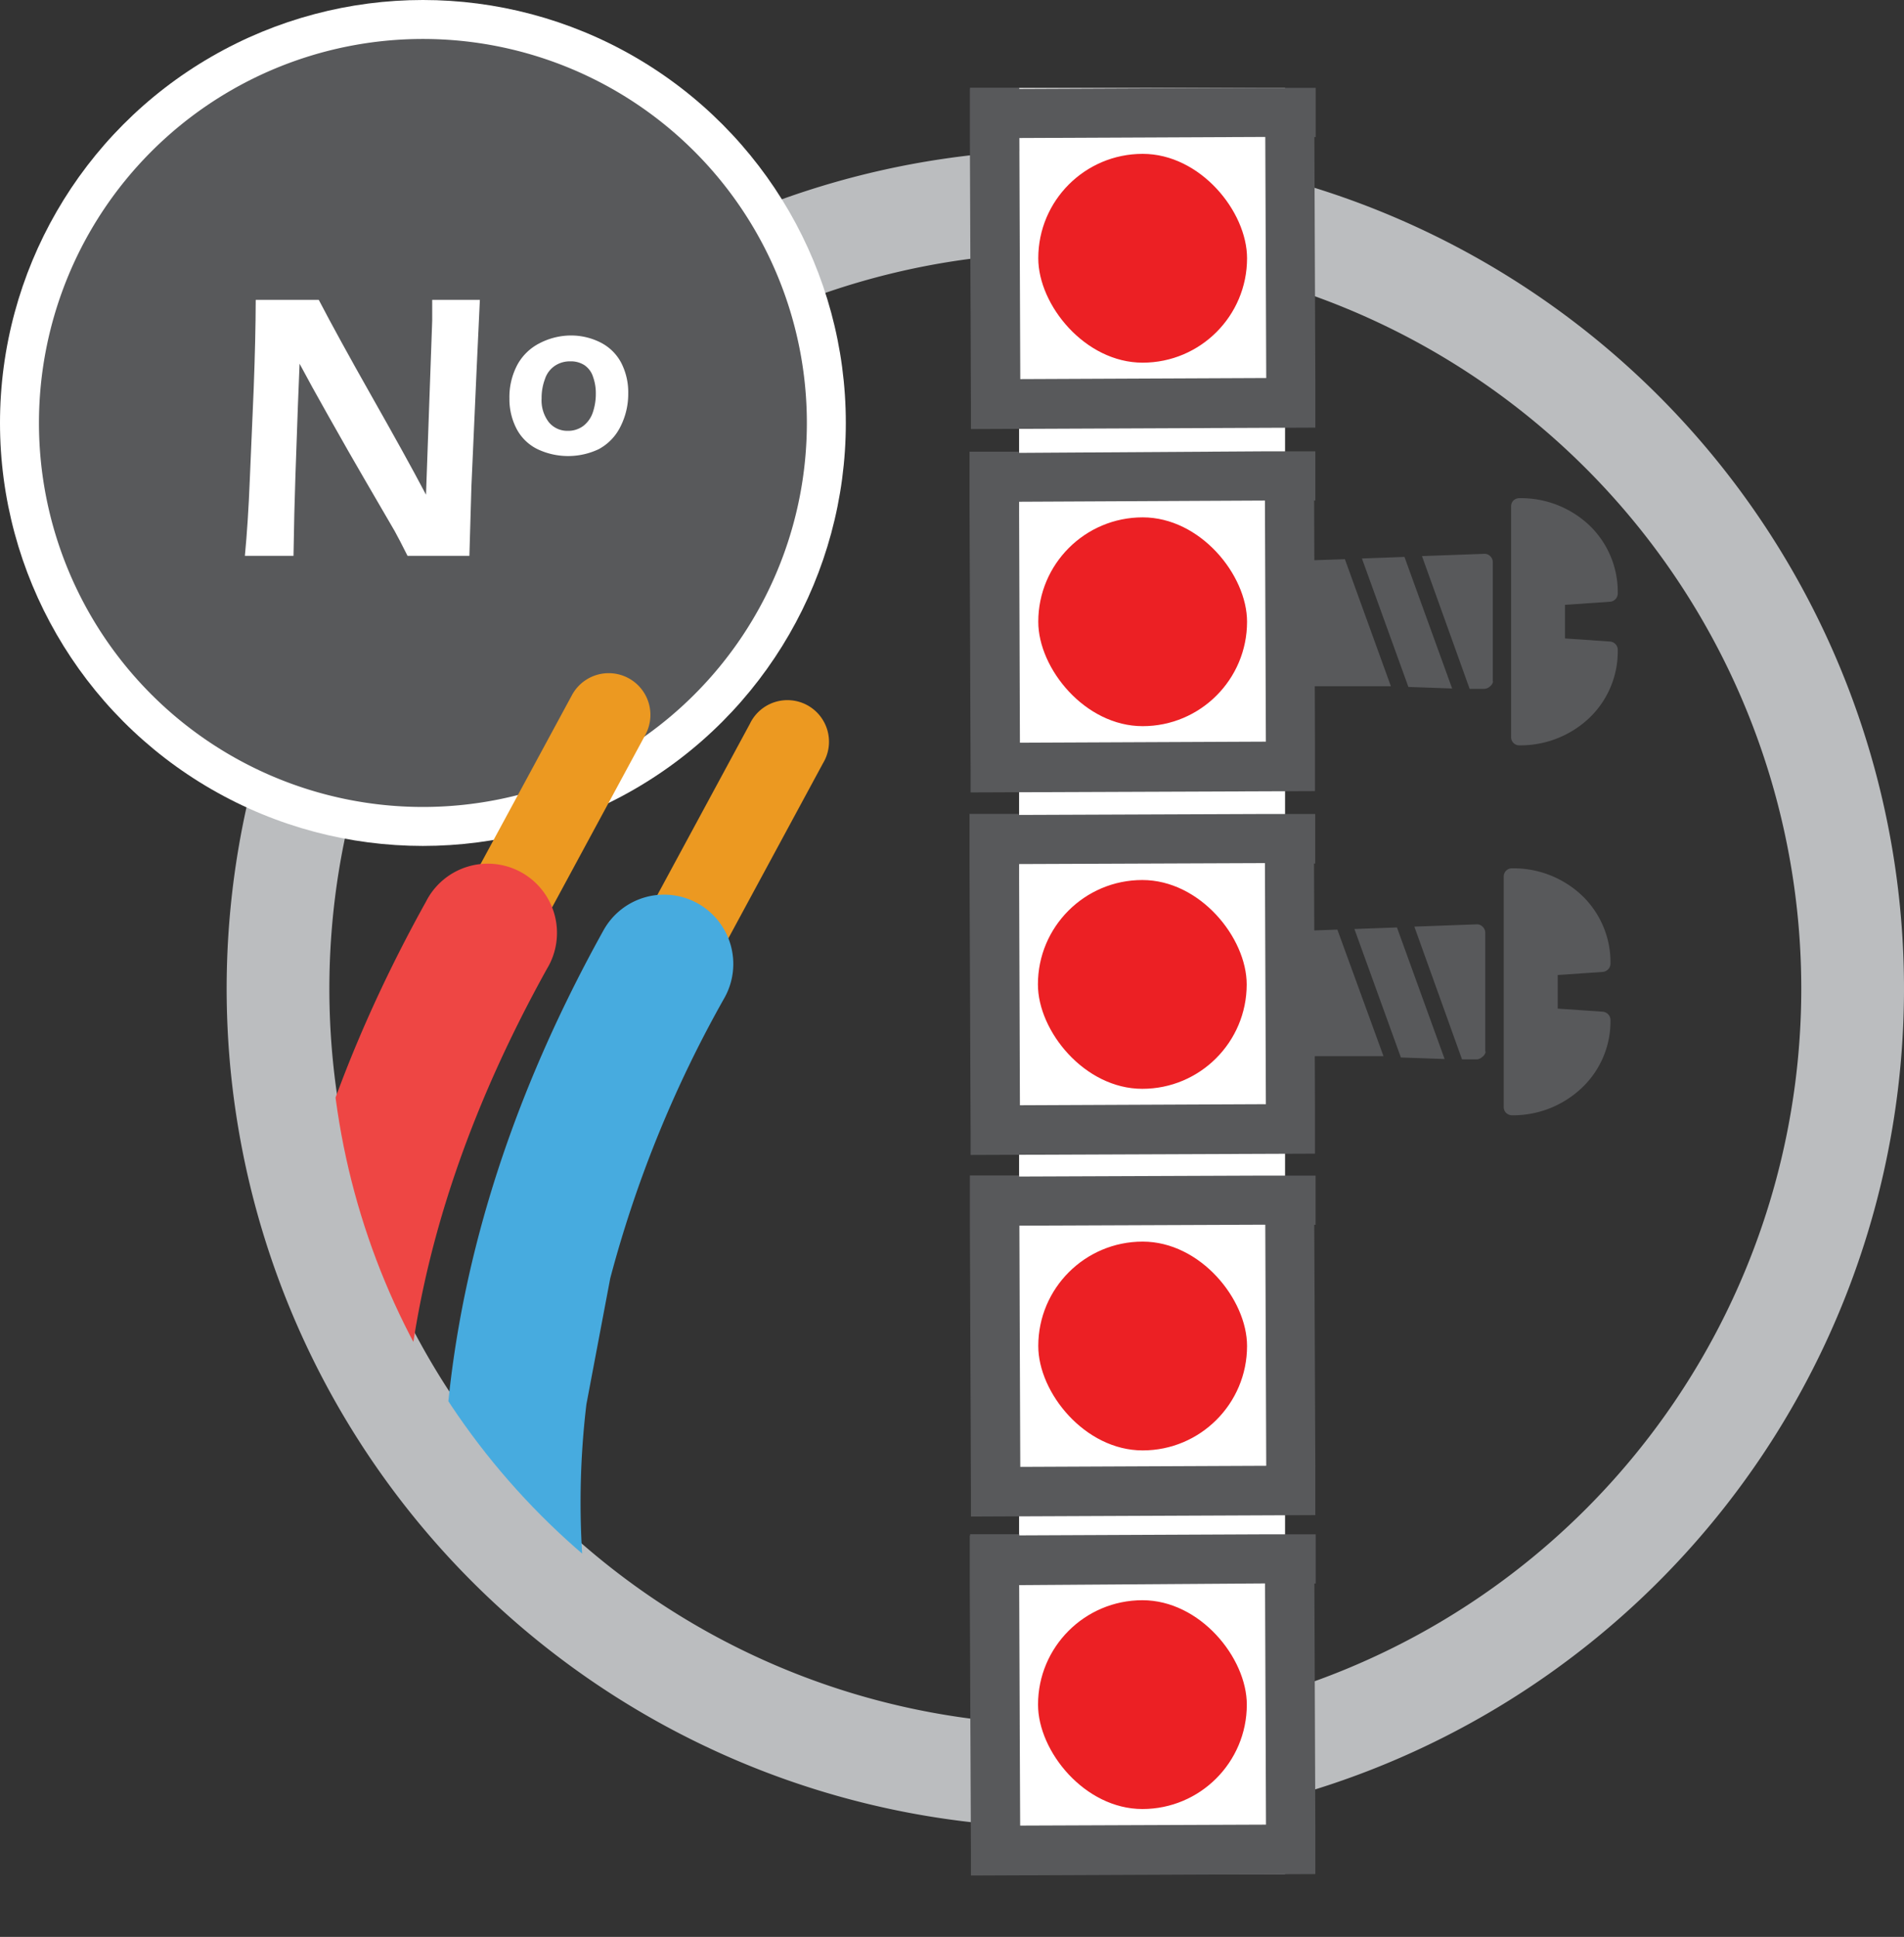 <?xml version="1.0" encoding="UTF-8"?> <svg xmlns="http://www.w3.org/2000/svg" xmlns:xlink="http://www.w3.org/1999/xlink" viewBox="0 0 159.78 162.52"><rect x="0" y="0" width="159.78" height="162.52" fill="#333333" stroke="none"/><defs><style>.cls-1{fill:none;}.cls-2{fill:#bbbdbf;}.cls-3{fill:#fff;}.cls-4{fill:#58595b;}.cls-5{fill:#ec2024;}.cls-6{clip-path:url(#clip-path);}.cls-7{fill:#ec9921;}.cls-8{fill:#ee4644;}.cls-9{fill:#c02526;}.cls-10{fill:#47abdf;}</style><clipPath id="clip-path"><circle class="cls-1" cx="88.57" cy="84.15" r="60.93"></circle></clipPath></defs><title>FurosDispLigador</title><g id="Layer_2" data-name="Layer 2"><g id="Layer_1-2" data-name="Layer 1"><path class="cls-2" d="M89.4,12.58A70.38,70.38,0,1,0,159.78,83,70.38,70.38,0,0,0,89.4,12.58Zm0,132.14A61.76,61.76,0,1,1,151.16,83,61.76,61.76,0,0,1,89.4,144.72Z"></path><circle class="cls-3" cx="35.49" cy="35.49" r="35.49"></circle><path class="cls-4" d="M67.71,35.49A32.22,32.22,0,1,0,35.49,67.71,32.22,32.22,0,0,0,67.71,35.49Z"></path><path class="cls-3" d="M20.55,46.64q.27-2.82.41-6.33l.33-7.71q.16-4.19.17-7.44l2.8,0,2.49,0q1.61,3.09,4.44,8.09c1.88,3.32,3.41,6.07,4.56,8.26l.52-14.61c0-.34,0-.92,0-1.74l2,0,2,0L40,30.93l-.44,9.88-.17,5.83-2.52,0-2.67,0c-.47-.94-.83-1.63-1.08-2.08q-.59-1-2.49-4.28c-.83-1.43-1.88-3.25-3.13-5.48q-1.38-2.44-2.36-4.28c-.08,1.7-.19,4.85-.35,9.46q-.1,2.82-.16,6.66l-1.93,0Z"></path><path class="cls-3" d="M47.85,28.15a5.48,5.48,0,0,1,2.53.58,4,4,0,0,1,1.75,1.71A5.41,5.41,0,0,1,52.72,33a6.06,6.06,0,0,1-.66,2.81,4.3,4.3,0,0,1-1.82,1.88,6,6,0,0,1-5.13,0A3.93,3.93,0,0,1,43.36,36a5.38,5.38,0,0,1-.61-2.56,5.76,5.76,0,0,1,.67-2.84,4.38,4.38,0,0,1,1.88-1.81A5.75,5.75,0,0,1,47.85,28.15Zm0,2.17a2.24,2.24,0,0,0-1.28.37,2.12,2.12,0,0,0-.84,1.12,4.48,4.48,0,0,0-.28,1.62,3,3,0,0,0,.61,2,2,2,0,0,0,1.58.72,2.13,2.13,0,0,0,1.28-.39,2.38,2.38,0,0,0,.82-1.13A4.84,4.84,0,0,0,50,33a4,4,0,0,0-.23-1.37,1.85,1.85,0,0,0-.74-1A2.09,2.09,0,0,0,47.85,30.32Z"></path><rect class="cls-3" x="85.52" y="7.38" width="22.32" height="149.86"></rect><path class="cls-4" d="M133.32,60.29a8.41,8.41,0,0,1-5.81,2.25.68.68,0,0,1-.7-.7V42.51A.7.7,0,0,1,127,42a.72.72,0,0,1,.5-.2,8.35,8.35,0,0,1,6,2.4,7.75,7.75,0,0,1,2.26,5.53v.06a.7.7,0,0,1-.65.7l-3.78.26v2.82l3.78.26a.7.7,0,0,1,.65.7v.06A7.72,7.72,0,0,1,133.32,60.29ZM112.86,46.92l-3.57.12V57.58h7.43Zm5-.19-3.57.13,3.9,10.78,3.67.13Zm7.41,10.44v-10a.67.67,0,0,0-.21-.5.66.66,0,0,0-.51-.2l-5.22.19,4,11.14,1.19,0a.74.74,0,0,0,.51-.2A.71.71,0,0,0,125.3,57.17Z"></path><path class="cls-4" d="M132.69,91.33a8.38,8.38,0,0,1-5.81,2.25.72.72,0,0,1-.49-.2.69.69,0,0,1-.2-.5V73.55a.68.68,0,0,1,.69-.69,8.35,8.35,0,0,1,6,2.4,7.76,7.76,0,0,1,2.27,5.53v.06a.71.71,0,0,1-.65.7l-3.78.26v2.82l3.78.26a.71.71,0,0,1,.65.7v.06A7.69,7.69,0,0,1,132.69,91.33ZM112.23,78l-3.57.13V88.62h7.44Zm5-.18-3.57.13,3.9,10.78,3.67.13Zm7.41,10.44v-10a.68.68,0,0,0-.22-.5.65.65,0,0,0-.51-.2l-5.22.19,4,11.14,1.18,0a.73.73,0,0,0,.51-.2A.68.68,0,0,0,124.68,88.21Z"></path><path class="cls-4" d="M81.36,68.42l0,4.13h0l.09,22.61v1.75l28.9-.11v0h0v-4.1h0l-.08-20.24h.1V68.3h-.11v0h-4.13v0l-20.64.08v-.09l-4.13,0v.09Zm24.79,4,.08,20.23-20.64.09-.08-20.24Z"></path><rect class="cls-5" x="87.1" y="73.83" width="17.52" height="17.52" rx="8.76" transform="translate(191.72 165.19) rotate(180)"></rect><path class="cls-4" d="M81.36,38l0,4.13h0l.09,22.61v1.75l28.9-.11v0h0v-4.1h0L110.28,42h.1V37.87h-.11v0h-4.13v0L85.49,38v-.1l-4.13,0V38Zm24.79,4,.08,20.23-20.64.09L85.51,42.1Z"></path><rect class="cls-5" x="87.12" y="43.4" width="17.52" height="17.52" rx="8.76" transform="translate(191.77 104.33) rotate(-180)"></rect><path class="cls-4" d="M81.39,7.49l0,4.13h0l.09,22.61V36l28.9-.12v0h0v-4.1h0L110.3,11.5h.11V7.37h-.11v0l-4.13,0v0l-20.64.09v-.1l-4.13,0v.09Zm24.79,4,.08,20.23-20.64.09-.08-20.23Z"></path><rect class="cls-5" x="87.12" y="12.9" width="17.52" height="17.52" rx="8.76" transform="translate(191.77 43.33) rotate(-180)"></rect><path class="cls-4" d="M81.39,98.76l0,4.13h0l.09,22.61v1.75l28.9-.12v0h0V123h0l-.09-20.23h.11V98.64h-.11v0h-4.13v0l-20.64.08v-.09l-4.13,0v.09Zm24.79,4,.08,20.23-20.64.09-.08-20.24Z"></path><rect class="cls-5" x="87.12" y="104.17" width="17.52" height="17.52" rx="8.76" transform="translate(191.77 225.87) rotate(-180)"></rect><path class="cls-4" d="M81.38,128.86V133h0l.1,22.62v1.75l28.9-.12v0h0V153.1h0l-.08-20.23h.11l0-4.13h-.11v0l-4.13,0v0l-20.64.09v-.1l-4.12,0v.1Zm24.78,4,.08,20.24-20.63.08L85.52,133Z"></path><rect class="cls-5" x="87.11" y="134.27" width="17.52" height="17.52" rx="8.76" transform="translate(191.74 286.06) rotate(-180)"></rect><g class="cls-6"><path class="cls-7" d="M43.28,81.46a3.74,3.74,0,0,0,.61-.81l10.27-19A3.49,3.49,0,1,0,48,58.32l-10.28,19a3.49,3.49,0,0,0,5.53,4.13Z"></path><path class="cls-8" d="M26.46,149.57c-5.47-16.25-8.3-42.27,9.29-73.92A5.81,5.81,0,1,1,45.9,81.29c-12.35,22.24-15.24,43.8-8.59,64.07.7,2.13,1.47,4.13,2.29,6L33,157.93l-5.55-5.55C27.12,151.46,26.79,150.53,26.46,149.57Z"></path><path class="cls-9" d="M39.12,150.22c.16.39.31.77.48,1.14l-6.25,6.25-6.27-6.27c-.21-.58-.41-1.17-.62-1.77A79.81,79.81,0,0,1,22.92,134Z"></path><path class="cls-7" d="M58,84.21a3.49,3.49,0,0,1-5.53-4.13L62.93,60.73a3.49,3.49,0,1,1,6.13,3.32L58.6,83.4A3.7,3.7,0,0,1,58,84.21Z"></path><path class="cls-10" d="M58.55,75.8a5.81,5.81,0,0,0-7.9,2.25C33.06,109.71,35.89,135.73,41.36,152a82.22,82.22,0,0,0,4.39,10.54l8.74-8.74c-.74-1.73-1.46-3.56-2.11-5.5a69.43,69.43,0,0,1-3.17-30.47l2-10.57A99.47,99.47,0,0,1,60.81,83.7,5.82,5.82,0,0,0,58.55,75.8Z"></path></g></g></g></svg> 